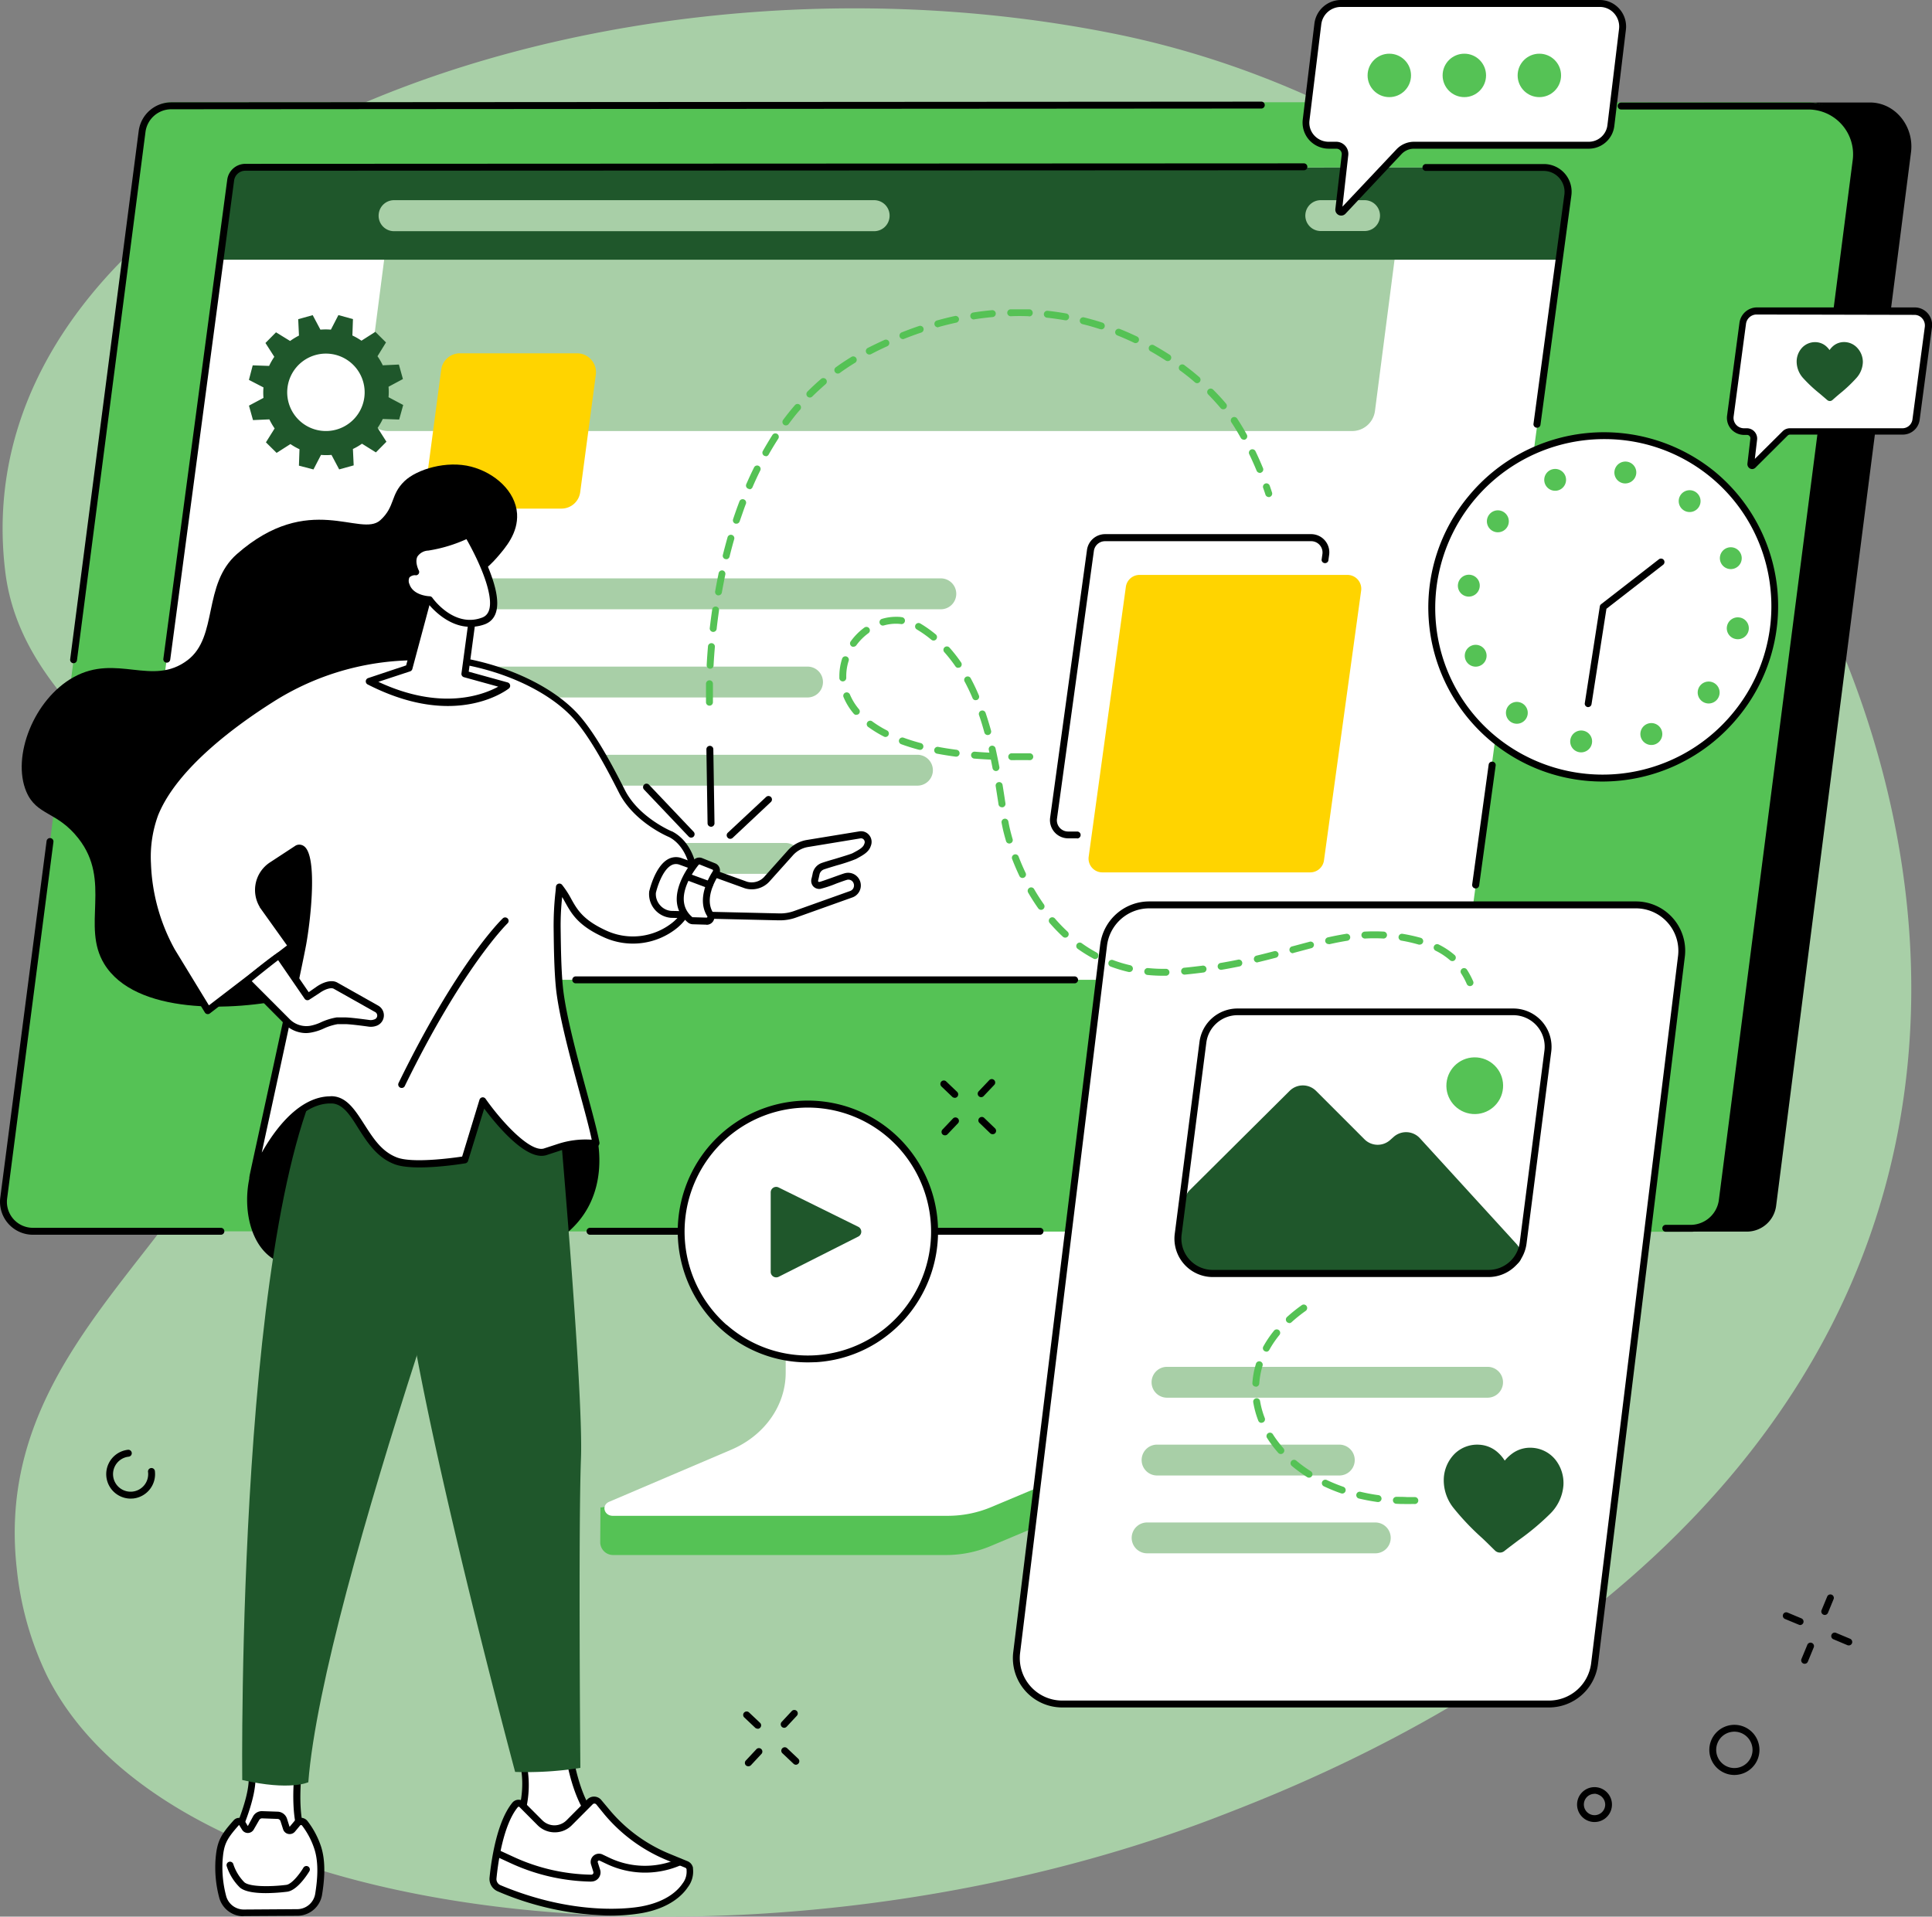 <svg xmlns="http://www.w3.org/2000/svg" viewBox="0 0 479.5 475.77"><rect x="0" y="0" width="479.5" height="475.77" fill="#808080" stroke="none"/><defs><style>.cls-1{fill:#a8cfa7;}.cls-2{fill:#55c255;}.cls-3{fill:#fff;}.cls-4{fill:#1f572b;}.cls-5{fill:#ffd400;}</style></defs><g id="Layer_2" data-name="Layer 2"><g id="Layer_1-2" data-name="Layer 1"><g id="Social_media_management" data-name="Social media management"><path class="cls-1" d="M302.46,450.9c26.26-10.14,138.29-53.42,165.81-157.76C499.66,174.15,405.79,34.07,276,8.26,141.42-18.51-10.63,44.42,1.31,141.93c5.45,44.49,66,57.95,63.24,110.35-2.73,51.13-67.15,76.2-60.4,137A79.78,79.78,0,0,0,11.68,416C44.32,481.05,192.15,493.51,302.46,450.9Z"/><path class="cls-2" d="M303,262.14l-97.3.61c-.63,0-.84.59-.84,1.15v82.79c0,7.93-55.29,28.52-55.83,27.47l-.06,8.76a3.19,3.19,0,0,0,3.26,3.08H235a28.54,28.54,0,0,0,11-2.28l44.86-18.89c8.08-3.4,13.17-10.7,13.17-18.67V263.29A1.09,1.09,0,0,0,303,262.14Z"/><path class="cls-3" d="M195,257.93v82.81c0,8.16-5.26,15.6-13.51,19.12L151.2,372.78c-2,.84-1.3,3.49.89,3.49h83.14A28,28,0,0,0,246,374.11L279.57,360c8.31-3.5,13.62-11,13.62-19.17V257.93a.65.65,0,0,0-.69-.61H195.65A.64.64,0,0,0,195,257.93Z"/><path d="M13.7,304.85l400.11.87,6.95,0,12.92,0a7.33,7.33,0,0,0,7.15-6.52L474.29,37.81c.81-6.36-3.83-12.37-10.23-12.37l-414.54.38Z"/><path class="cls-2" d="M448.51,25.38c7.22,0,13.09,7.27,12.16,14.44L427,299.26a7.3,7.3,0,0,1-7.24,6.38l-3.16.12L8.15,305.64a7.3,7.3,0,0,1-7.23-8.25L35.29,32.67c.47-3.65,3.28-7.29,7-7.29Z"/><path d="M18.27,164.63h-.11a.86.86,0,0,1-.74-1l17-131.1a8.18,8.18,0,0,1,8.09-7.13l270.62-.17h0a.86.86,0,0,1,0,1.71l-270.63.18a6.47,6.47,0,0,0-6.39,5.63l-17,131.1A.87.87,0,0,1,18.27,164.63Z"/><path d="M54.82,306.5H8.15a8.17,8.17,0,0,1-8.08-9.22l11.5-88.57a.86.86,0,0,1,1.7.22L1.77,297.5a6.45,6.45,0,0,0,6.38,7.28H54.82a.86.86,0,0,1,0,1.72Z"/><path d="M258.12,306.5H146.44a.86.86,0,0,1,0-1.72H258.12a.86.86,0,0,1,0,1.72Z"/><path d="M419.87,305.76h-6.44a.86.86,0,1,1,0-1.72h6.44a7.11,7.11,0,0,0,6.71-6l33.24-258.3a11.12,11.12,0,0,0-11-12.56H402.34a.86.86,0,0,1,0-1.72h46.47a12.85,12.85,0,0,1,12.71,14.5l-33.24,258.3A8.89,8.89,0,0,1,419.87,305.76Z"/><path class="cls-3" d="M57.24,44.78a3.68,3.68,0,0,1,3.64-3.2H383.15a6,6,0,0,1,6,6.8L363.55,240a3.66,3.66,0,0,1-3.64,3.21H34.55a3.32,3.32,0,0,1-3.29-3.76Z"/><path class="cls-1" d="M335.56,107H96.35a5.72,5.72,0,0,1-5.67-6.48l7.55-58.37H349l-7.75,59.87A5.72,5.72,0,0,1,335.56,107Z"/><path class="cls-4" d="M383.15,41.58a6,6,0,0,1,6,6.8l-2.77,16.09-332.21,0,3.1-19.64a3.68,3.68,0,0,1,3.64-3.2Z"/><path d="M41.4,164.49h-.12a.85.85,0,0,1-.73-1L56.39,44.67a4.54,4.54,0,0,1,4.49-4l262.73-.12a.86.86,0,1,1,0,1.72l-262.73.11a2.81,2.81,0,0,0-2.78,2.46L42.25,163.74A.87.87,0,0,1,41.4,164.49Z"/><path d="M266.7,244.09H142.89a.86.86,0,0,1,0-1.72H266.7a.86.86,0,0,1,0,1.72Z"/><path d="M366.24,220.53h-.12a.87.87,0,0,1-.74-1l4.09-29.73a.86.86,0,0,1,1-.73.85.85,0,0,1,.73,1l-4.09,29.72A.84.84,0,0,1,366.24,220.53Z"/><path d="M381.46,106.17h-.12a.87.87,0,0,1-.74-1l7.67-56.93A5.21,5.21,0,0,0,387,44.19a5.14,5.14,0,0,0-3.87-1.76H353.81a.86.86,0,0,1,0-1.71h29.34A6.88,6.88,0,0,1,390,48.49l-7.67,56.94A.84.84,0,0,1,381.46,106.17Z"/><path class="cls-5" d="M139.36,126.25H110.3a4.69,4.69,0,0,1-4.66-5.31l3.86-29.15a4.69,4.69,0,0,1,4.66-4.09h29.06A4.7,4.7,0,0,1,147.88,93L144,122.17A4.69,4.69,0,0,1,139.36,126.25Z"/><path class="cls-1" d="M204.22,169.78h0a3.83,3.83,0,0,0-3.8-4.31H81.29a3.83,3.83,0,0,0-3.8,3.34h0a3.83,3.83,0,0,0,3.8,4.32H200.42A3.82,3.82,0,0,0,204.22,169.78Z"/><path class="cls-1" d="M220.76,54h0a3.83,3.83,0,0,0-3.8-4.31H97.83A3.82,3.82,0,0,0,94,53.07h0a3.83,3.83,0,0,0,3.8,4.32H217A3.84,3.84,0,0,0,220.76,54Z"/><path class="cls-1" d="M342.47,54h0a3.82,3.82,0,0,0-3.8-4.31H327.8a3.82,3.82,0,0,0-3.8,3.34h0a3.83,3.83,0,0,0,3.8,4.32h10.87A3.82,3.82,0,0,0,342.47,54Z"/><path class="cls-1" d="M198.75,213.57h0a3.83,3.83,0,0,0-3.8-4.32H75.82A3.82,3.82,0,0,0,72,212.6h0a3.83,3.83,0,0,0,3.8,4.31H195A3.83,3.83,0,0,0,198.75,213.57Z"/><path class="cls-1" d="M227.7,187.36H78.55a3.84,3.84,0,0,0-3.8,3.34h0a3.84,3.84,0,0,0,3.8,4.32H227.7a3.84,3.84,0,0,0,3.8-3.33h0A3.84,3.84,0,0,0,227.7,187.36Z"/><path class="cls-1" d="M233.51,143.57H84a3.83,3.83,0,0,0-3.8,3.35h0a3.83,3.83,0,0,0,3.8,4.32H233.51a3.83,3.83,0,0,0,3.79-3.33h0A3.83,3.83,0,0,0,233.51,143.57Z"/><path d="M267.34,208.1H265.1a4.52,4.52,0,0,1-4.47-5.13l9.15-66.48a4.54,4.54,0,0,1,4.48-3.9H325.4a4.52,4.52,0,0,1,4.48,5.13l-.21,1.49A.86.86,0,0,1,328,139l.21-1.48a2.81,2.81,0,0,0-2.78-3.18H274.26a2.8,2.8,0,0,0-2.77,2.41l-9.16,66.48a2.79,2.79,0,0,0,2.77,3.18h2.24a.86.86,0,0,1,0,1.72Z"/><path class="cls-5" d="M325.2,216.55H273.59a3.42,3.42,0,0,1-3.39-3.9l9.22-66.94a3.43,3.43,0,0,1,3.4-3h51.6a3.44,3.44,0,0,1,3.4,3.9l-9.22,66.93A3.44,3.44,0,0,1,325.2,216.55Z"/><path class="cls-3" d="M384.45,423H263.63a11.38,11.38,0,0,1-11.3-12.79L273.9,234.61a11.39,11.39,0,0,1,11.3-10H406a11.39,11.39,0,0,1,11.3,12.8L395.75,413A11.39,11.39,0,0,1,384.45,423Z"/><path d="M384.45,423.84H263.63a12.24,12.24,0,0,1-12.15-13.76L273.05,234.5a12.27,12.27,0,0,1,12.15-10.74H406a12.24,12.24,0,0,1,12.15,13.77L396.6,413.1A12.26,12.26,0,0,1,384.45,423.84ZM285.2,225.48a10.55,10.55,0,0,0-10.45,9.24L253.18,410.29a10.54,10.54,0,0,0,10.45,11.84H384.45a10.55,10.55,0,0,0,10.45-9.24l21.57-175.57A10.54,10.54,0,0,0,406,225.48Z"/><path class="cls-1" d="M373,343.6h0a3.83,3.83,0,0,0-3.8-4.31H289.64a3.82,3.82,0,0,0-3.8,3.34h0a3.83,3.83,0,0,0,3.8,4.32h79.59A3.83,3.83,0,0,0,373,343.6Z"/><path class="cls-1" d="M336.2,362.92h0a3.83,3.83,0,0,0-3.8-4.32H287.17a3.82,3.82,0,0,0-3.8,3.35h0a3.83,3.83,0,0,0,3.8,4.31H332.4A3.82,3.82,0,0,0,336.2,362.92Z"/><path class="cls-1" d="M345.13,382.23h0a3.83,3.83,0,0,0-3.8-4.31H284.7a3.84,3.84,0,0,0-3.8,3.34h0a3.84,3.84,0,0,0,3.8,4.32h56.63A3.82,3.82,0,0,0,345.13,382.23Z"/><path class="cls-3" d="M369,316.13H301.63a9.2,9.2,0,0,1-9.13-10.38l6-46.53a9.21,9.21,0,0,1,9.13-8H375a9.21,9.21,0,0,1,9.13,10.39l-6,46.53A9.21,9.21,0,0,1,369,316.13Z"/><path class="cls-4" d="M292.9,307.36l1.07-9.2a4.6,4.6,0,0,1,1.34-2.76l24.76-24.61a4.64,4.64,0,0,1,6.56,0l12,12A4.63,4.63,0,0,0,345,283l.88-.78a4.65,4.65,0,0,1,6.53.33l23.92,26.19a4.66,4.66,0,0,1,1.2,3.49h0c-.18,2.44-7.11,4.32-9.56,4.29l-67.61-.66A7.58,7.58,0,0,1,292.9,307.36Z"/><circle class="cls-2" cx="366.03" cy="269.52" r="7.04" transform="translate(67.11 611.96) rotate(-85.25)"/><path d="M369.44,317H301a9.52,9.52,0,0,1-9.44-10.73l6.14-47.64a9.52,9.52,0,0,1,9.43-8.29h68.45A9.51,9.51,0,0,1,385,261.05l-6.13,47.64A9.54,9.54,0,0,1,369.44,317Zm-62.31-65a7.82,7.82,0,0,0-7.73,6.8l-6.13,47.64a7.79,7.79,0,0,0,7.73,8.79h68.44a7.82,7.82,0,0,0,7.74-6.8l6.13-47.64a7.8,7.8,0,0,0-7.73-8.79Z"/><path class="cls-3" d="M397.07.86H332.68A5.78,5.78,0,0,0,327.07,6l-2.89,23.8a5.62,5.62,0,0,0,5.62,6.28h1.84a2.18,2.18,0,0,1,2.17,2.44L332.28,52a.6.6,0,0,0,1,.48l13.91-14.81a5.08,5.08,0,0,1,3.7-1.6h43.25a5.57,5.57,0,0,0,5.62-4.85l2.88-23.93A5.72,5.72,0,0,0,397.07.86Z"/><path d="M332.88,53.51a1.5,1.5,0,0,1-.62-.13,1.48,1.48,0,0,1-.84-1.5L333,38.39a1.33,1.33,0,0,0-1.32-1.48H329.8a6.56,6.56,0,0,1-4.9-2.19,6.47,6.47,0,0,1-1.57-5.06l2.89-23.79A6.66,6.66,0,0,1,332.68,0h64.39a6.47,6.47,0,0,1,4.84,2.2,6.59,6.59,0,0,1,1.62,5.18L400.65,31.3a6.39,6.39,0,0,1-6.47,5.61H350.93a4.24,4.24,0,0,0-3.08,1.33L333.94,53.05A1.45,1.45,0,0,1,332.88,53.51Zm-.2-51.79a4.93,4.93,0,0,0-4.76,4.36L325,29.87a4.65,4.65,0,0,0,1.15,3.71,4.83,4.83,0,0,0,3.61,1.61h1.84a3,3,0,0,1,2.27,1,3,3,0,0,1,.75,2.38l-1.44,12.73L346.6,37.06a6,6,0,0,1,4.33-1.87h43.25a4.68,4.68,0,0,0,4.76-4.1l2.89-23.92a4.92,4.92,0,0,0-1.21-3.84,4.77,4.77,0,0,0-3.55-1.61Z"/><circle class="cls-2" cx="344.81" cy="18.72" r="5.39"/><circle class="cls-2" cx="363.43" cy="18.72" r="5.39"/><circle class="cls-2" cx="382.05" cy="18.72" r="5.39"/><path class="cls-3" d="M475.19,77.22H435.94a3.52,3.52,0,0,0-3.42,3.11l-3.07,22.94a3.43,3.43,0,0,0,3.42,3.83h.73a1.69,1.69,0,0,1,1.67,1.89l-.72,6.2a.35.35,0,0,0,.6.29l7.93-7.88a1.66,1.66,0,0,1,1.19-.5h27.86a3.38,3.38,0,0,0,3.42-3l3.06-23A3.48,3.48,0,0,0,475.19,77.22Z"/><path d="M434.9,116.44a1.24,1.24,0,0,1-.53-.12,1.23,1.23,0,0,1-.68-1.23l.73-6.2a.81.81,0,0,0-.2-.65.82.82,0,0,0-.62-.28h-.73a4.34,4.34,0,0,1-3.23-1.45,4.24,4.24,0,0,1-1-3.34l3.07-23a4.4,4.4,0,0,1,4.27-3.86h39.25a4.29,4.29,0,0,1,3.2,1.45,4.37,4.37,0,0,1,1.07,3.42l-3.06,23a4.22,4.22,0,0,1-4.27,3.7H444.27a.87.87,0,0,0-.59.24l-7.92,7.89A1.24,1.24,0,0,1,434.9,116.44Zm1-38.37a2.67,2.67,0,0,0-2.57,2.37l-3.07,23a2.57,2.57,0,0,0,.63,2,2.61,2.61,0,0,0,1.94.87h.73a2.55,2.55,0,0,1,2.53,2.84l-.56,4.76,6.9-6.86a2.53,2.53,0,0,1,1.8-.74h27.86a2.52,2.52,0,0,0,2.56-2.21l3.07-23a2.65,2.65,0,0,0-.65-2.06,2.52,2.52,0,0,0-1.92-.88Z"/><path class="cls-4" d="M460.94,86.34a4.43,4.43,0,0,0-3.29-1.43,4.19,4.19,0,0,0-2.58.9,5.14,5.14,0,0,0-1,1.09,5.14,5.14,0,0,0-1-1.08,4.14,4.14,0,0,0-2.58-.89,4.4,4.4,0,0,0-3.29,1.44,5.08,5.08,0,0,0-1.29,3.51,6.14,6.14,0,0,0,1.63,4,35,35,0,0,0,4.09,3.82l1.88,1.61a1,1,0,0,0,.63.24,1,1,0,0,0,.64-.24c.66-.59,1.3-1.14,1.87-1.62a35.43,35.43,0,0,0,4.07-3.84,6.14,6.14,0,0,0,1.62-4A5.15,5.15,0,0,0,460.94,86.34Z"/><ellipse class="cls-3" cx="397.91" cy="150.67" rx="42.66" ry="42.41" transform="translate(-4.3 289.45) rotate(-39.78)"/><path d="M397.63,194a43.21,43.21,0,0,1-33.12-70.88,43.54,43.54,0,0,1,61.13-6,43.26,43.26,0,0,1,5.66,61A43.6,43.6,0,0,1,397.63,194Zm.55-85a41.92,41.92,0,0,0-41.79,45.82,41.15,41.15,0,0,0,14.87,28A41.83,41.83,0,0,0,430,177.1h0a41.51,41.51,0,0,0,9.44-30.62A41.35,41.35,0,0,0,398.18,109Z"/><path d="M394.18,175.52h-.13a.86.86,0,0,1-.72-1l3.73-24a.84.84,0,0,1,.32-.54l14.37-11.17a.86.86,0,0,1,1.05,1.36l-14.1,10.95L395,174.79A.86.86,0,0,1,394.18,175.52Z"/><path class="cls-2" d="M421.43,126.13a2.71,2.71,0,1,1-.35-3.82A2.71,2.71,0,0,1,421.43,126.13Z"/><path class="cls-2" d="M406.07,117.73a2.75,2.75,0,0,1-3.14,2.24,2.7,2.7,0,0,1-2.22-3.12,2.74,2.74,0,0,1,3.14-2.24A2.7,2.7,0,0,1,406.07,117.73Z"/><path class="cls-2" d="M388.51,118.16a2.73,2.73,0,0,1-1.61,3.5,2.71,2.71,0,1,1,1.61-3.5Z"/><path class="cls-2" d="M373.47,127.3a2.72,2.72,0,1,1-3.82.38A2.7,2.7,0,0,1,373.47,127.3Z"/><path class="cls-2" d="M365,142.7a2.69,2.69,0,0,1,2.22,3.12,2.73,2.73,0,0,1-3.13,2.24,2.7,2.7,0,0,1-2.22-3.12A2.73,2.73,0,0,1,365,142.7Z"/><path class="cls-2" d="M365.31,160.23a2.71,2.71,0,1,1-1.6,3.5A2.72,2.72,0,0,1,365.31,160.23Z"/><path class="cls-2" d="M374.38,175.21a2.71,2.71,0,1,1,.35,3.82A2.73,2.73,0,0,1,374.38,175.21Z"/><path class="cls-2" d="M389.75,183.6a2.72,2.72,0,0,1,3.13-2.23,2.69,2.69,0,0,1,2.22,3.12,2.72,2.72,0,0,1-3.13,2.23A2.69,2.69,0,0,1,389.75,183.6Z"/><path class="cls-2" d="M407.3,183.17a2.72,2.72,0,1,1,3.49,1.59A2.73,2.73,0,0,1,407.3,183.17Z"/><path class="cls-2" d="M422.34,174a2.72,2.72,0,1,1,3.83-.37A2.71,2.71,0,0,1,422.34,174Z"/><path class="cls-2" d="M430.83,158.63a2.7,2.7,0,0,1-2.22-3.12,2.73,2.73,0,0,1,3.14-2.23A2.7,2.7,0,0,1,434,156.4,2.73,2.73,0,0,1,430.83,158.63Z"/><path class="cls-2" d="M430.5,141.1a2.71,2.71,0,1,1,1.6-3.5A2.7,2.7,0,0,1,430.5,141.1Z"/><path class="cls-2" d="M349.18,373.34c-.88,0-1.77,0-2.65-.06a.87.87,0,0,1-.82-.9.85.85,0,0,1,.9-.82c.86,0,1.76,0,2.6.06l1.91,0a.85.85,0,0,1,.88.83.86.86,0,0,1-.82.89C350.5,373.33,349.82,373.35,349.18,373.34Zm-7.16-.49h-.12c-1.55-.22-3.09-.51-4.58-.86a.86.86,0,1,1,.4-1.67c1.43.34,2.92.62,4.41.82a.87.87,0,0,1,.74,1A.86.86,0,0,1,342,372.85Zm-8.89-2.11a1,1,0,0,1-.29-.05,42,42,0,0,1-4.32-1.77.86.86,0,0,1,.74-1.55,42.4,42.4,0,0,0,4.15,1.7.86.86,0,0,1-.28,1.67Zm-8.24-3.94a.84.84,0,0,1-.46-.13,36.8,36.8,0,0,1-3.79-2.76.86.86,0,1,1,1.1-1.32,33.4,33.4,0,0,0,3.61,2.63.86.86,0,0,1-.46,1.58Zm-7-5.87a.87.87,0,0,1-.64-.29,28.76,28.76,0,0,1-2.83-3.77.86.86,0,0,1,1.45-.91,26.7,26.7,0,0,0,2.67,3.54.86.86,0,0,1-.08,1.21A.82.82,0,0,1,317.9,360.93Zm-4.8-7.73a.86.86,0,0,1-.8-.55,22.9,22.9,0,0,1-1.25-4.58.86.86,0,0,1,1.7-.27A20.92,20.92,0,0,0,313.9,352a.86.86,0,0,1-.8,1.17Zm-1.41-9h-.06a.84.84,0,0,1-.79-.91,20.85,20.85,0,0,1,.86-4.68.86.86,0,1,1,1.64.49,20,20,0,0,0-.79,4.3A.86.86,0,0,1,311.69,344.23Zm2.61-8.69a.87.87,0,0,1-.41-.11.85.85,0,0,1-.34-1.16,27,27,0,0,1,2.65-3.92.86.86,0,1,1,1.33,1.09,25,25,0,0,0-2.48,3.65A.84.84,0,0,1,314.3,335.54Zm5.71-7.1a.87.87,0,0,1-.63-.28.85.85,0,0,1,.05-1.21,38.64,38.64,0,0,1,3.65-2.93.85.85,0,0,1,1.2.2.87.87,0,0,1-.2,1.2,37.08,37.08,0,0,0-3.49,2.79A.85.85,0,0,1,320,328.44Z"/><path class="cls-2" d="M364.83,244.78a.86.86,0,0,1-.79-.51,17.26,17.26,0,0,0-1.4-2.63.87.87,0,0,1,.25-1.19.86.86,0,0,1,1.19.25,20.24,20.24,0,0,1,1.54,2.88.85.85,0,0,1-.45,1.13A.8.8,0,0,1,364.83,244.78Zm-76-2.57a39.17,39.17,0,0,1-4.09-.2.86.86,0,0,1,.17-1.71,38.64,38.64,0,0,0,4.47.19h0a.86.86,0,0,1,0,1.72Zm5.13-.28a.86.86,0,0,1-.08-1.71c1.51-.14,3-.32,4.52-.51a.86.86,0,1,1,.22,1.7c-1.51.2-3.05.37-4.58.52Zm-13.64-.65-.19,0a36.29,36.29,0,0,1-4.49-1.35.86.86,0,0,1,.61-1.61,32.67,32.67,0,0,0,4.26,1.28.87.87,0,0,1,.65,1A.86.86,0,0,1,280.28,241.28Zm22.71-.54a.86.86,0,0,1-.14-1.7c1.46-.25,3-.53,4.47-.84a.86.86,0,0,1,.34,1.68c-1.52.31-3.05.6-4.52.85Zm9-1.83a.86.86,0,0,1-.2-1.69c1.36-.32,2.8-.69,4.42-1.11a.87.87,0,0,1,1.05.62.85.85,0,0,1-.62,1c-1.63.43-3.08.79-4.46,1.12Zm48.42-.34a.84.84,0,0,1-.57-.21,16.71,16.71,0,0,0-3.62-2.39.86.86,0,0,1,.76-1.54,18.55,18.55,0,0,1,4,2.64.85.85,0,0,1,.08,1.21A.81.81,0,0,1,360.38,238.57Zm-88.64-.5a.85.85,0,0,1-.4-.1,35.1,35.1,0,0,1-4-2.49.86.86,0,0,1,1-1.39,35,35,0,0,0,3.78,2.37.86.86,0,0,1-.41,1.61Zm49.07-1.45a.86.86,0,0,1-.22-1.69l.36-.09,4.07-1.09a.84.84,0,0,1,1,.61.86.86,0,0,1-.61,1l-4.05,1.08-.36.1A.91.91,0,0,1,320.81,236.62Zm31.48-2.14a.67.67,0,0,1-.24,0,40.25,40.25,0,0,0-4.37-1,.86.86,0,0,1,.29-1.69,42.49,42.49,0,0,1,4.55,1,.86.86,0,0,1-.23,1.69Zm-22.61-.13a.86.86,0,0,1-.84-.67.87.87,0,0,1,.65-1c1.64-.37,3.13-.65,4.54-.88a.87.87,0,0,1,1,.72.86.86,0,0,1-.72,1c-1.38.22-2.83.5-4.43.86Zm9-1.38a.86.86,0,0,1,0-1.72,45.57,45.57,0,0,1,4.67,0,.86.86,0,0,1-.09,1.72,37.28,37.28,0,0,0-4.48,0Zm-74.37-.22a.89.89,0,0,1-.59-.23,44.94,44.94,0,0,1-3.24-3.36.86.86,0,1,1,1.3-1.12,41.33,41.33,0,0,0,3.11,3.22.85.85,0,0,1,.05,1.21A.87.87,0,0,1,264.34,232.75Zm-6-6.9a.86.86,0,0,1-.7-.37c-.88-1.24-1.72-2.56-2.51-3.92a.86.86,0,0,1,.32-1.17.85.85,0,0,1,1.17.31c.76,1.32,1.58,2.59,2.42,3.79a.86.86,0,0,1-.2,1.2A.85.85,0,0,1,258.34,225.85Zm-4.6-7.91a.85.85,0,0,1-.77-.49c-.66-1.39-1.28-2.83-1.83-4.27a.86.86,0,0,1,1.6-.62c.54,1.41,1.14,2.8,1.78,4.15a.86.86,0,0,1-.41,1.14A.81.81,0,0,1,253.74,217.94Zm-3.28-8.55a.85.85,0,0,1-.82-.62c-.29-1-.53-1.89-.74-2.78-.12-.54-.24-1.12-.36-1.75a.86.86,0,1,1,1.69-.32c.11.6.22,1.17.34,1.68.2.86.44,1.76.71,2.69a.84.84,0,0,1-.58,1.06A.67.67,0,0,1,250.46,209.39Zm-1.83-9a.86.86,0,0,1-.85-.72l-.1-.69c-.19-1.22-.39-2.5-.6-3.83a.86.86,0,0,1,.71-1,.85.85,0,0,1,1,.71c.22,1.34.42,2.63.6,3.84l.11.7a.86.86,0,0,1-.72,1Zm-1.49-9a.86.86,0,0,1-.84-.7q-.21-1.09-.42-2.13c-1.4-.06-2.78-.15-4.11-.25a.86.86,0,0,1,.13-1.72c1.17.1,2.39.18,3.62.24-.05-.2-.09-.4-.13-.6a.86.86,0,1,1,1.67-.37c.32,1.42.62,2.9.93,4.52a.87.87,0,0,1-.69,1Zm4.83-2.69h-1a.86.86,0,0,1,0-1.71h0c1.48,0,3,0,4.55,0a.87.87,0,0,1,.88.84.86.86,0,0,1-.84.87C254.36,188.66,253.15,188.68,252,188.68Zm-14.68-.87h-.12c-1.57-.21-3.11-.45-4.56-.73a.86.86,0,1,1,.32-1.68c1.42.27,2.92.5,4.46.7a.86.86,0,0,1-.1,1.71Zm-9-1.71a.78.78,0,0,1-.22,0c-1.56-.41-3.06-.88-4.44-1.39a.86.86,0,0,1-.52-1.1.88.88,0,0,1,1.11-.51c1.33.49,2.78.94,4.28,1.34a.86.86,0,0,1-.21,1.69Zm-8.56-3.18a.76.76,0,0,1-.39-.1,29.43,29.43,0,0,1-4-2.46.86.86,0,0,1,1-1.38,26.83,26.83,0,0,0,3.77,2.32.86.86,0,0,1-.39,1.62Zm25.37-.48a.86.86,0,0,1-.83-.63c-.41-1.5-.86-3-1.33-4.33a.86.86,0,1,1,1.63-.55c.48,1.4.93,2.89,1.36,4.42a.87.87,0,0,1-.6,1.06Zm-32.6-5a.86.86,0,0,1-.66-.31,15.49,15.49,0,0,1-2.52-4.1.84.84,0,0,1,.46-1.12.86.86,0,0,1,1.12.47,14.36,14.36,0,0,0,2.25,3.65.86.86,0,0,1-.1,1.21A.89.89,0,0,1,212.52,177.42Zm29.63-3.64a.86.86,0,0,1-.79-.52c-.61-1.43-1.26-2.79-1.94-4.06a.86.86,0,1,1,1.51-.81c.71,1.31,1.38,2.72,2,4.2a.86.86,0,0,1-.46,1.12A.78.78,0,0,1,242.15,173.78Zm-33-4.68a.85.85,0,0,1-.85-.83c0-.16,0-.33,0-.5a14.15,14.15,0,0,1,.68-4.3.85.85,0,0,1,1.08-.55.84.84,0,0,1,.55,1.07,12.38,12.38,0,0,0-.6,3.78c0,.15,0,.3,0,.44a.86.86,0,0,1-.83.89Zm28.65-3.36a.83.83,0,0,1-.7-.38,36.13,36.13,0,0,0-2.75-3.51.86.86,0,0,1,.06-1.21.87.87,0,0,1,1.22.07,36.88,36.88,0,0,1,2.88,3.68.86.86,0,0,1-.22,1.2A.88.88,0,0,1,237.8,165.74Zm-26-5.21a.85.85,0,0,1-.5-.16.86.86,0,0,1-.19-1.2,15.37,15.37,0,0,1,3.4-3.43.85.85,0,0,1,1.2.19.86.86,0,0,1-.19,1.2,13.83,13.83,0,0,0-3,3A.85.85,0,0,1,211.85,160.53ZM231.7,159a.83.83,0,0,1-.55-.2,28.13,28.13,0,0,0-3.36-2.4l-.24-.15a.85.85,0,0,1-.32-1.17.86.86,0,0,1,1.17-.32l.28.17a30.53,30.53,0,0,1,3.57,2.55.87.87,0,0,1,.11,1.21A.83.83,0,0,1,231.7,159Zm-12.56-3.7a.86.86,0,0,1-.82-.62.84.84,0,0,1,.58-1.06,12.06,12.06,0,0,1,3.45-.51c.46,0,1,0,1.42.09a.86.86,0,1,1-.21,1.7,9.6,9.6,0,0,0-1.21-.07h0a10.83,10.83,0,0,0-3,.43A.67.67,0,0,1,219.14,155.26Z"/><path class="cls-2" d="M176.07,175.17a.86.86,0,0,1-.85-.82s0-.82,0-2.23c0-.67,0-1.48,0-2.41a.87.87,0,0,1,.88-.84.86.86,0,0,1,.84.87c0,.92,0,1.72,0,2.38,0,1.38,0,2.15,0,2.16a.86.86,0,0,1-.82.89Zm.18-9.17h-.05a.86.86,0,0,1-.81-.9c.08-1.53.19-3.07.32-4.6a.86.86,0,1,1,1.71.14c-.13,1.51-.24,3-.32,4.55A.85.85,0,0,1,176.25,166Zm.77-9.14h-.1a.87.87,0,0,1-.76-1c.18-1.52.38-3.06.6-4.57a.85.85,0,1,1,1.69.24c-.21,1.5-.41,3-.58,4.52A.85.85,0,0,1,177,156.86Zm1.31-9.07h-.15a.86.86,0,0,1-.69-1c.27-1.52.56-3,.87-4.52a.87.87,0,0,1,1-.67.86.86,0,0,1,.66,1c-.3,1.46-.6,3-.86,4.47A.87.87,0,0,1,178.33,147.79Zm1.9-9-.21,0a.86.86,0,0,1-.63-1c.38-1.51.78-3,1.19-4.46a.86.86,0,0,1,1.65.48c-.41,1.42-.8,2.9-1.17,4.39A.87.87,0,0,1,180.23,138.83Zm2.53-8.81a.84.84,0,0,1-.27,0,.87.87,0,0,1-.55-1.09c.49-1.47,1-2.93,1.55-4.35a.86.86,0,1,1,1.6.61c-.53,1.39-1,2.84-1.52,4.28A.86.86,0,0,1,182.76,130Zm132.13-6.6a.87.87,0,0,1-.82-.59c-.18-.58-.38-1.15-.58-1.71a.86.86,0,0,1,1.62-.57c.21.58.4,1.16.59,1.74a.86.86,0,0,1-.54,1.09A.84.84,0,0,1,314.89,123.42Zm-128.88-2a.83.83,0,0,1-.34-.07.85.85,0,0,1-.45-1.13c.62-1.42,1.27-2.83,1.95-4.19a.86.86,0,0,1,1.54.76c-.67,1.33-1.31,2.72-1.91,4.11A.86.86,0,0,1,186,121.46Zm126.66-4a.87.87,0,0,1-.79-.53c-.58-1.4-1.2-2.79-1.85-4.14a.86.86,0,0,1,1.55-.74c.66,1.37,1.29,2.79,1.88,4.22a.84.84,0,0,1-.46,1.12A.78.78,0,0,1,312.67,117.42Zm-122.59-4.15a1,1,0,0,1-.43-.11.86.86,0,0,1-.32-1.17c.77-1.36,1.57-2.69,2.39-4a.86.86,0,0,1,1.44.94c-.8,1.24-1.59,2.54-2.34,3.86A.86.86,0,0,1,190.08,113.27Zm118.62-4.09a.87.87,0,0,1-.75-.44c-.77-1.38-1.56-2.68-2.34-3.86a.86.86,0,0,1,.24-1.19.87.87,0,0,1,1.19.24c.81,1.22,1.62,2.56,2.41,4a.87.87,0,0,1-.33,1.17A.94.94,0,0,1,308.7,109.18ZM195.05,105.6a.85.85,0,0,1-.52-.17.87.87,0,0,1-.17-1.2c.93-1.25,1.9-2.47,2.89-3.61a.86.86,0,1,1,1.3,1.12c-1,1.11-1.91,2.3-2.81,3.52A.88.88,0,0,1,195.05,105.6Zm108.54-4a.85.85,0,0,1-.66-.31c-.91-1.09-1.94-2.2-3-3.31a.86.86,0,1,1,1.21-1.21c1.14,1.14,2.2,2.29,3.15,3.42a.85.85,0,0,1-.11,1.21A.87.87,0,0,1,303.59,101.59ZM201,98.68a.9.9,0,0,1-.61-.25.88.88,0,0,1,0-1.22c1.1-1.1,2.24-2.16,3.4-3.16a.87.87,0,0,1,1.21.1.86.86,0,0,1-.09,1.21c-1.13,1-2.24,2-3.3,3.06A.87.87,0,0,1,201,98.68Zm96.13-3.56a.85.85,0,0,1-.56-.21c-1.13-1-2.31-1.92-3.53-2.83a.86.86,0,1,1,1-1.37q1.88,1.4,3.62,2.9a.86.86,0,0,1,.09,1.21A.88.88,0,0,1,297.13,95.12Zm-89.2-2.39a.86.86,0,0,1-.5-1.55c1.25-.91,2.55-1.77,3.86-2.57a.86.86,0,1,1,.89,1.47c-1.27.77-2.53,1.61-3.74,2.49A.86.86,0,0,1,207.93,92.73Zm81.87-3.1a.9.9,0,0,1-.47-.13c-1.25-.82-2.55-1.61-3.87-2.35a.86.86,0,0,1,.84-1.49c1.35.75,2.68,1.56,4,2.4a.85.85,0,0,1,.25,1.18A.84.84,0,0,1,289.8,89.63ZM215.75,88a.86.86,0,0,1-.4-1.62c1.38-.7,2.78-1.37,4.16-2a.86.86,0,0,1,1.14.42.87.87,0,0,1-.43,1.14c-1.36.62-2.73,1.28-4.09,2A.85.85,0,0,1,215.75,88Zm66.07-2.83a.84.84,0,0,1-.37-.09c-1.35-.65-2.75-1.26-4.14-1.82a.84.84,0,0,1-.47-1.11.86.86,0,0,1,1.11-.48c1.42.57,2.85,1.2,4.24,1.86a.86.86,0,0,1-.37,1.64Zm-57.74-1a.86.86,0,0,1-.32-1.65c1.44-.57,2.9-1.11,4.34-1.6a.86.86,0,1,1,.55,1.63c-1.41.47-2.84,1-4.25,1.56A1,1,0,0,1,224.08,84.21Zm49.25-2.45a.84.84,0,0,1-.27,0c-1.42-.47-2.88-.89-4.34-1.25a.86.86,0,1,1,.42-1.66c1.49.37,3,.8,4.45,1.27a.86.86,0,0,1-.26,1.68Zm-40.59-.48a.86.86,0,0,1-.23-1.68c1.49-.42,3-.8,4.49-1.12a.85.85,0,0,1,1,.65.87.87,0,0,1-.65,1c-1.46.31-2.94.68-4.4,1.09A.85.85,0,0,1,232.74,81.28Zm31.72-1.74-.15,0c-1.48-.26-3-.48-4.47-.64a.86.86,0,0,1-.76-.95.85.85,0,0,1,.94-.76c1.54.17,3.08.39,4.59.66a.86.86,0,0,1-.15,1.71Zm-22.78-.2a.88.88,0,0,1-.85-.73.86.86,0,0,1,.72-1c1.54-.24,3.08-.43,4.6-.57a.86.86,0,1,1,.15,1.71c-1.48.14-3,.32-4.49.56Zm13.69-.8h0c-1.5-.06-3-.07-4.52,0h0a.86.86,0,0,1,0-1.72c1.55,0,3.09,0,4.63,0a.87.87,0,0,1,.83.9A.86.86,0,0,1,255.37,78.54Z"/><path d="M32.41,372a6.08,6.08,0,0,1-.66-12.12.86.86,0,0,1,.19,1.71,4.36,4.36,0,1,0,4.81,3.86.86.86,0,1,1,1.7-.19,6.08,6.08,0,0,1-5.38,6.71Z"/><path d="M430.45,440.6a6.1,6.1,0,0,1-2.4-.49,6.22,6.22,0,1,1,8.15-3.35h0a6.2,6.2,0,0,1-3.38,3.37A6.34,6.34,0,0,1,430.45,440.6Zm0-10.75a4.7,4.7,0,0,0-1.72.34,4.49,4.49,0,0,0-2.44,2.44,4.51,4.51,0,0,0,2.42,5.9,4.5,4.5,0,0,0,5.9-2.43h0a4.44,4.44,0,0,0,0-3.45,4.49,4.49,0,0,0-2.43-2.45A4.58,4.58,0,0,0,430.45,429.85Z"/><path d="M395.74,452.28a4.28,4.28,0,0,1-1.68-.34,4.33,4.33,0,1,1,1.68.34Zm0-7a2.65,2.65,0,1,0,2.45,3.68h0a2.6,2.6,0,0,0,0-2,2.66,2.66,0,0,0-1.44-1.45A2.61,2.61,0,0,0,395.74,445.25Z"/><path d="M246.36,281.54a.85.85,0,0,1-.6-.23l-2.69-2.59a.85.85,0,0,1,0-1.21.86.86,0,0,1,1.21,0l2.69,2.59a.86.86,0,0,1,0,1.21A.85.85,0,0,1,246.36,281.54Z"/><path d="M236.93,272.5a.84.84,0,0,1-.59-.24l-2.7-2.58a.87.87,0,0,1,0-1.22.85.85,0,0,1,1.21,0l2.7,2.58a.86.86,0,0,1-.6,1.48Z"/><path d="M243.51,272.35a.86.86,0,0,1-.62-1.45l2.57-2.71a.86.86,0,1,1,1.24,1.18l-2.57,2.71A.84.84,0,0,1,243.51,272.35Z"/><path d="M234.52,281.82a.88.88,0,0,1-.59-.23.86.86,0,0,1,0-1.22l2.56-2.7a.86.86,0,1,1,1.25,1.18l-2.57,2.7A.84.84,0,0,1,234.52,281.82Z"/><path d="M458.84,408.44a1,1,0,0,1-.33-.06l-3.44-1.45a.86.86,0,1,1,.67-1.58l3.44,1.44a.88.88,0,0,1,.46,1.13A.86.86,0,0,1,458.84,408.44Z"/><path d="M446.8,403.38a.78.78,0,0,1-.33-.07L443,401.87a.87.87,0,0,1-.46-1.13.85.85,0,0,1,1.12-.45l3.44,1.44a.86.86,0,0,1-.33,1.65Z"/><path d="M452.88,400.88a.74.74,0,0,1-.32-.07.86.86,0,0,1-.47-1.12l1.43-3.45a.86.86,0,0,1,1.58.66l-1.42,3.45A.87.87,0,0,1,452.88,400.88Z"/><path d="M447.89,413a.78.78,0,0,1-.33-.07.86.86,0,0,1-.46-1.12l1.43-3.45a.86.86,0,1,1,1.58.66l-1.42,3.45A.87.87,0,0,1,447.89,413Z"/><path d="M197.55,438.06a.86.86,0,0,1-.59-.23l-2.72-2.57a.86.86,0,1,1,1.18-1.24l2.71,2.56a.85.85,0,0,1,0,1.21A.86.86,0,0,1,197.55,438.06Z"/><path d="M188,429.1a.86.86,0,0,1-.59-.24l-2.71-2.56a.85.85,0,0,1,0-1.21.87.87,0,0,1,1.22,0l2.71,2.56a.86.86,0,0,1-.59,1.49Z"/><path d="M194.62,428.89a.87.87,0,0,1-.63-1.45l2.54-2.73a.88.88,0,0,1,1.22,0,.86.86,0,0,1,0,1.21l-2.54,2.73A.87.87,0,0,1,194.62,428.89Z"/><path d="M185.71,438.44a.89.89,0,0,1-.59-.23.86.86,0,0,1,0-1.21l2.55-2.73a.86.86,0,1,1,1.25,1.17l-2.54,2.73A.86.86,0,0,1,185.71,438.44Z"/><ellipse class="cls-3" cx="200.49" cy="305.67" rx="31.46" ry="31.64"/><path d="M200.45,338.18a32,32,0,0,1-21.25-8.05h0a32.68,32.68,0,0,1-3-45.86,32.2,32.2,0,0,1,45.62-3,32.68,32.68,0,0,1,3,45.86,32.07,32.07,0,0,1-22.19,11C201.9,338.15,201.17,338.18,200.45,338.18Zm-20.11-9.34A30.48,30.48,0,0,0,223.52,326a30.94,30.94,0,0,0-2.87-43.44,30.46,30.46,0,0,0-43.18,2.89,30.94,30.94,0,0,0,2.87,43.44Z"/><path class="cls-4" d="M191.28,315.76V296a1.36,1.36,0,0,1,2-1.22L213,304.52a1.36,1.36,0,0,1,0,2.44l-19.79,10A1.37,1.37,0,0,1,191.28,315.76Z"/><path class="cls-4" d="M100,94.09l-1-3.6L95,90.68a14.7,14.7,0,0,0-1.31-2.25L95.8,85l-2.65-2.63-3.44,2.2a15.61,15.61,0,0,0-2.25-1.29l.14-4.07-3.61-1-1.87,3.62a15.07,15.07,0,0,0-2.6,0l-1.91-3.6-3.6,1,.19,4.07A16.72,16.72,0,0,0,72,84.64L68.5,82.49l-2.62,2.65,2.2,3.43a16.27,16.27,0,0,0-1.29,2.26l-4.07-.14-.94,3.61,3.61,1.87a15.06,15.06,0,0,0,0,2.6l-3.6,1.92,1,3.59,4.06-.18a16.72,16.72,0,0,0,1.31,2.25L66,109.8l2.65,2.62,3.43-2.19a15.16,15.16,0,0,0,2.25,1.28l-.14,4.08,3.61.94,1.87-3.61a15.06,15.06,0,0,0,2.6,0l1.91,3.6,3.6-1-.19-4.07a14.7,14.7,0,0,0,2.25-1.31l3.45,2.16,2.62-2.65-2.19-3.44A15.16,15.16,0,0,0,95,104l4.07.14,1-3.61L96.43,98.6a16.15,16.15,0,0,0,0-2.6ZM83.44,106.65a9.61,9.61,0,1,1,6.72-11.8A9.6,9.6,0,0,1,83.44,106.65Z"/><path class="cls-3" d="M74.2,437.47s-2.21,14.92,1.93,19.9l1.28,1.55-19.94-1s5.69-11.43,5-17.51Z"/><path d="M77.41,459.78h0l-19.93-1a.89.89,0,0,1-.7-.43.86.86,0,0,1,0-.81c0-.12,5.56-11.28,4.9-17a.86.86,0,0,1,.64-.93l11.74-3a.86.86,0,0,1,.78.19.89.89,0,0,1,.28.77c0,.14-2.1,14.6,1.74,19.22l1.28,1.55a.87.87,0,0,1-.66,1.41ZM58.8,457.15l16.71.82,0-.06c-3.64-4.38-2.72-15.51-2.29-19.3l-9.81,2.49C63.57,446.29,60.18,454.18,58.8,457.15Z"/><path class="cls-3" d="M75.65,452.61h0a20.48,20.48,0,0,1,3.18,5.91c1.25,3.72.84,8.12.27,11.68a5.38,5.38,0,0,1-5.29,4.53l-13.32.09a5.41,5.41,0,0,1-5.28-4.12,28.65,28.65,0,0,1-.88-8.87c.32-4.38,1.07-5.77,4.31-9.41a.91.91,0,0,1,1.35,0l.79,1.32a.86.86,0,0,0,1.49,0l1.3-2.39a1.66,1.66,0,0,1,1.51-.87l3.83.14a1.66,1.66,0,0,1,1.52,1.16l.63,2a.86.86,0,0,0,1.49.29l1.33-1.61A1.2,1.2,0,0,1,75.65,452.61Z"/><path d="M60.45,475.67a6.25,6.25,0,0,1-6.08-4.76,29.19,29.19,0,0,1-.89-9.14c.34-4.65,1.21-6.21,4.52-9.92a1.78,1.78,0,0,1,1.32-.6h0a1.76,1.76,0,0,1,1.3.57l.1.14.79,1.32,1.29-2.39a2.48,2.48,0,0,1,2.3-1.31l3.83.13a2.53,2.53,0,0,1,2.31,1.77l.63,2,1.42-1.7a2.13,2.13,0,0,1,1.58-.54,2.09,2.09,0,0,1,1.45.8h0a21.34,21.34,0,0,1,3.31,6.17c1.36,4.06.83,8.84.31,12.08a6.23,6.23,0,0,1-6.13,5.26l-13.33.08ZM59.33,453l0,0c-3.22,3.62-3.8,4.87-4.09,8.9a27.84,27.84,0,0,0,.85,8.6A4.54,4.54,0,0,0,60.45,474h0l13.33-.09a4.54,4.54,0,0,0,4.45-3.81c.49-3.06,1-7.56-.25-11.26a19.6,19.6,0,0,0-3-5.67h0a.36.36,0,0,0-.24-.14.33.33,0,0,0-.23.07l-1.29,1.55a1.72,1.72,0,0,1-1.66.59,1.69,1.69,0,0,1-1.3-1.17l-.64-2a.79.79,0,0,0-.73-.56l-3.83-.14a.82.82,0,0,0-.73.42L63,454.1a1.72,1.72,0,0,1-1.47.9h0a1.68,1.68,0,0,1-1.47-.84L59.34,453Z"/><path d="M66,469.93c-2.53,0-5.19-.3-6.46-1.39a12.93,12.93,0,0,1-3.24-5.21.86.86,0,1,1,1.63-.52,11.49,11.49,0,0,0,2.72,4.43c1.3,1.11,6.22,1.16,10.41.64,1.34-.17,3.32-2.7,4.24-4.26a.86.86,0,0,1,1.48.88c-.29.48-2.9,4.75-5.51,5.08A45.72,45.72,0,0,1,66,469.93Z"/><path class="cls-3" d="M141.1,434.54s1.68,12.83,6.83,17.29l1.73,2-22,.82,1-2.25c1.55-4.23,2.54-10.15,1-15.21Z"/><path d="M127.7,455.5a.86.86,0,0,1-.71-.38.88.88,0,0,1-.08-.82l1-2.25c1.85-5,2.22-10.52,1-14.62a.85.85,0,0,1,.62-1.09l11.43-2.63a.81.81,0,0,1,.68.13.89.89,0,0,1,.37.59c0,.13,1.69,12.56,6.53,16.75l.09.09,1.73,2a.86.86,0,0,1-.62,1.43l-22,.81Zm3-17.69a26.49,26.49,0,0,1-1.26,14.88l-.45,1,18.8-.7-.51-.59c-4.53-4-6.43-13.76-6.93-16.85Z"/><path class="cls-3" d="M148.62,447.37l2.06,2.46A39.19,39.19,0,0,0,165.85,461l4.52,1.86a1.43,1.43,0,0,1,.84,1l0,.23c.53,2.58-2.59,8.31-12,10-5.81,1.05-19.32,1.41-35.4-5.33a2.5,2.5,0,0,1-1.53-2.56c.39-4,1.7-13.51,5.47-18.13a1.11,1.11,0,0,1,1.65-.09l4.5,4.51a5.16,5.16,0,0,0,7.32,0l5.15-5.18A1.47,1.47,0,0,1,148.62,447.37Z"/><path d="M151.7,475.5a73.19,73.19,0,0,1-28.14-6,3.35,3.35,0,0,1-2.06-3.43c.4-4,1.73-13.78,5.66-18.59a2,2,0,0,1,1.45-.73,1.93,1.93,0,0,1,1.47.57l4.5,4.51a4.28,4.28,0,0,0,3,1.27h0a4.28,4.28,0,0,0,3.05-1.27l5.15-5.18a2.34,2.34,0,0,1,3.44.15l2.06,2.46a38.45,38.45,0,0,0,14.83,10.88l4.52,1.86a2.25,2.25,0,0,1,1.36,1.63l0,.23a6.34,6.34,0,0,1-1.28,4.6c-1.24,1.86-4.38,5.16-11.38,6.42A43.94,43.94,0,0,1,151.7,475.5Zm-23-27h0a.27.27,0,0,0-.2.11c-3.63,4.44-4.9,13.83-5.28,17.67a1.65,1.65,0,0,0,1,1.68c18.38,7.71,32.31,5.75,34.91,5.28,6.38-1.16,9.17-4.06,10.27-5.7a4.76,4.76,0,0,0,1-3.29l0-.23a.56.56,0,0,0-.33-.4l-4.52-1.86A40.14,40.14,0,0,1,150,450.38L148,447.92a.63.63,0,0,0-.44-.22.59.59,0,0,0-.46.18l-5.16,5.18a5.94,5.94,0,0,1-4.26,1.78h0a6,6,0,0,1-4.26-1.77l-4.5-4.52A.22.22,0,0,0,128.7,448.48Z"/><path d="M146.71,467.07h-.05a49.61,49.61,0,0,1-20-4.61l-3.53-1.63a.86.86,0,0,1,.72-1.56l3.54,1.63a47.79,47.79,0,0,0,19.35,4.45.54.54,0,0,0,.44-.21.53.53,0,0,0,.08-.49l-.57-1.83a2.06,2.06,0,0,1,2.85-2.48l1.76.84a20.53,20.53,0,0,0,16.05.63l1-.4a.87.87,0,0,1,1.11.5A.86.86,0,0,1,169,463l-1,.39a22.21,22.21,0,0,1-17.39-.68l-1.77-.84a.3.3,0,0,0-.37.05.31.31,0,0,0-.11.36l.58,1.83a2.26,2.26,0,0,1-2.15,2.94Z"/><path d="M63.54,287.56c-4.45,9.3-2.34,24.32,7.89,26.38,20.39,4.12,58.4,0,67.78-6.72,13.95-10,8.5-26.93,8.5-26.93s-9.59-20.12-52.05-15.55A40.09,40.09,0,0,0,63.54,287.56Z"/><path class="cls-4" d="M138.28,271.37s6.57,73.27,5.91,90.62-.15,76.85-.15,76.85a84.56,84.56,0,0,1-16.19,1S100.27,337,99.63,308.4s9.08-47.94,9.08-47.94Z"/><path class="cls-4" d="M127.59,266.15s-47.41,129-51.07,176.25c0,0-4.47,2.19-16.4-.55,0,0-1.58-146.23,23.05-181.15Z"/><path d="M112.07,146.3c2.4-1.65,6.81-2.77,11.26-7.89,2.16-2.49,5.29-6.08,5-10.89-.38-5.61-5.54-10.15-11.37-11.68-6.11-1.6-13.5.65-16.57,3.59-3.56,3.42-2.26,6.29-6,9.7-4.87,4.4-17.69-7.31-35.58,8.39-8.59,7.55-4.61,20.51-12.23,26.33-8.76,6.68-17.59-1.69-28.32,4.25-9.86,5.46-15.42,19.72-11.72,28.43,2.56,6,7.6,4.78,12.93,11.6,8.32,10.62.66,21.73,6.39,31.13,7.69,12.61,31.92,11.83,46.33,8.54,2.67-.61,30.5-7.39,39.6-30.24C122.75,189.85,99.7,154.8,112.07,146.3Z"/><path class="cls-3" d="M36.61,214.38a31.19,31.19,0,0,1,1.83-12.32c4.29-10.75,16.89-21,28.59-28.33,30.56-19.2,63.39-8.92,75.35,3.51,4.5,4.66,9.1,13.47,12,19.16,3.62,7.16,12,10.65,12,10.65,7.09,3.56,8.45,16.9.93,22.78h0a16.65,16.65,0,0,1-17,2.11c-8.66-3.87-8.16-7.63-11.49-11.7a86.07,86.07,0,0,0-.57,10.54c.06,5.23.16,9.95.53,14,1,10.74,7.64,31.08,9.11,38.94,0,.12-.21.15-.56.11a21,21,0,0,0-8.83,1L135.11,286c-5.48,1.36-15.3-12.7-15.3-12.7l-4.49,14.62s-12.3,2.08-17.1.28c-8.3-3.11-9.46-15-15.9-15.16-11.71-.34-19.6,19.65-19.57,19.23,0-.67,10.81-49.33,12.34-57.75,1.79-9.84,2.53-25.19-1.26-23.87l-6.47,4.23a7.37,7.37,0,0,0-2.21,9.81l7.28,10.17-20.82,16-9-14.75A48.06,48.06,0,0,1,36.61,214.38Z"/><path d="M62.8,293.11a.82.82,0,0,1-.26,0,.87.87,0,0,1-.65-.89c0-.28.7-3.41,3.36-15.65,3.39-15.55,8-36.85,9-42.2,1.87-10.24,2-21.35.21-22.85a.24.24,0,0,0-.25-.07l-6.37,4.16a6.48,6.48,0,0,0-2,8.63l7.24,10.13a.85.85,0,0,1-.17,1.18l-20.81,16a.85.85,0,0,1-1.26-.23l-9-14.75a49.36,49.36,0,0,1-6.13-22.09h0a31.93,31.93,0,0,1,1.89-12.66c4.65-11.65,18.3-22.05,28.93-28.73a68,68,0,0,1,45.22-10.24c12.55,1.6,24.51,6.92,31.21,13.87,4.36,4.53,8.77,12.73,12.12,19.37,3.43,6.8,11.51,10.22,11.59,10.25l.06,0c3.5,1.75,5.88,5.72,6.36,10.61.55,5.51-1.43,10.59-5.29,13.6A17.42,17.42,0,0,1,150,232.72c-6.44-2.88-8.08-5.8-9.67-8.63-.27-.48-.53-1-.81-1.41a65.52,65.52,0,0,0-.37,8.09c.06,4.77.14,9.78.53,13.94.62,6.7,3.53,17.44,5.87,26.07,1.43,5.29,2.67,9.85,3.22,12.79a.93.93,0,0,1-.24.81,1.4,1.4,0,0,1-1.26.31,19.92,19.92,0,0,0-8.46,1l-3.39,1.11h-.06c-5,1.24-12.4-7.9-15.19-11.63l-4,13a.87.87,0,0,1-.68.6c-.51.08-12.58,2.09-17.54.23-4.42-1.65-6.89-5.57-9.07-9-2-3.22-3.79-6-6.56-6.09H82c-8.47,0-15,11.39-18.24,18.23C63.53,292.63,63.31,293.11,62.8,293.11Zm19.23-21h.31c3.68.11,5.76,3.4,8,6.88s4.34,6.88,8.22,8.34,13.77.12,16.14-.24L119,273a.85.85,0,0,1,1.52-.24c3.66,5.23,10.79,13.2,14.37,12.36l3.35-1.09a22,22,0,0,1,8.62-1.12c-.6-2.87-1.72-7-3-11.7-2.35-8.7-5.29-19.52-5.92-26.36-.39-4.23-.48-9.27-.53-14.08a75.41,75.41,0,0,1,.49-9.66l.08-1a.86.86,0,0,1,1.52-.47,22.59,22.59,0,0,1,2.3,3.55c1.51,2.7,3,5.26,8.87,7.9a15.74,15.74,0,0,0,16.13-2c3.34-2.61,5.11-7.24,4.63-12.08-.42-4.22-2.48-7.76-5.4-9.24-.65-.27-8.79-3.83-12.43-11.05-3.3-6.53-7.62-14.58-11.82-18.95-6.44-6.68-18-11.8-30.2-13.35a66.16,66.16,0,0,0-44.08,10C59,179.82,44,190.57,39.24,202.38a30,30,0,0,0-1.77,12h0a47.45,47.45,0,0,0,5.9,21.28l8.48,13.9,19.39-14.87-6.79-9.5,0-.07a8.19,8.19,0,0,1,2.48-11l6.47-4.24.19-.09a2,2,0,0,1,2,.37c3.15,2.69,1.61,17.64.37,24.46-1,5.37-5.61,26.69-9,42.26-.74,3.41-1.44,6.63-2,9.24C70.12,277.05,76.08,272.14,82,272.14Z"/><path class="cls-3" d="M93.47,250.39a1.91,1.91,0,0,1-.32,3.46,3.28,3.28,0,0,1-1.49.17c-2.33-.32-5-.65-6-.64l-1.93,0a15.11,15.11,0,0,0-3.58,1.09,11.56,11.56,0,0,1-3,1,6.68,6.68,0,0,1-5.85-1.77l-10.1-10.17c-.1-.13,8-6.51,8-6.38l7,10.27,2.59-1.69c1.26-.9,3.17-1.73,4.35-1.07Z"/><path d="M76,256.44a7.53,7.53,0,0,1-5.24-2.13L60.64,244.13l0,0a.88.88,0,0,1-.15-.88c.23-.57,8.15-6.83,8.74-6.9a.88.88,0,0,1,.81.35l6.58,9.59L78.47,245c1.51-1.08,3.71-1.95,5.24-1.1l10.18,5.74a2.76,2.76,0,0,1-.47,5,4.09,4.09,0,0,1-1.87.21c-3-.42-5.12-.63-5.87-.63l-1.86,0a14,14,0,0,0-3.28,1,12.83,12.83,0,0,1-3.18,1.06A7.81,7.81,0,0,1,76,256.44ZM62.48,243.55,72,253.09A5.83,5.83,0,0,0,77,254.63a11,11,0,0,0,2.74-.91,15.56,15.56,0,0,1,3.82-1.17h.14l1.92,0c.83,0,2.91.21,6.12.65a2.37,2.37,0,0,0,1.09-.13,1,1,0,0,0,.18-1.9h0l-10.18-5.73c-.65-.36-2.1.06-3.44,1l-2.61,1.7a.85.85,0,0,1-1.18-.23l-6.57-9.57C67.58,239.43,63.93,242.33,62.48,243.55Z"/><path d="M99.69,270.06a.83.83,0,0,1-.37-.08.86.86,0,0,1-.4-1.15c14.6-29.9,25.4-40.41,25.85-40.85a.86.86,0,0,1,1.21,0,.85.85,0,0,1,0,1.21c-.11.11-11.06,10.79-25.5,40.36A.83.83,0,0,1,99.69,270.06Z"/><path class="cls-3" d="M193.21,227.59a10.78,10.78,0,0,0,4-.6l14-5a2.29,2.29,0,0,0,1.42-3,2.24,2.24,0,0,0-2.83-1.4c-.87.23-5.78,2.13-6.37,2.17a1.12,1.12,0,0,1-1.25-1.52c.12-.48.21-.92.28-1.3a2.59,2.59,0,0,1,1.7-2c1.77-.62,7.08-2.12,7.82-2.53,1.09-.61,2.72-1.33,3.19-2.56l.11-.32a1.78,1.78,0,0,0-1.94-2.38l-12.95,2.13a7.28,7.28,0,0,0-4.31,2.35l-5.81,6.51a5.07,5.07,0,0,1-5.22,1.48L168.8,213.8c-4.82-1.47-6.84,7.72-6.84,7.72a5.06,5.06,0,0,0,4.56,5.44Z"/><path d="M193.65,228.45h-.46l-26.69-.62a5.91,5.91,0,0,1-5.39-6.37s0-.08,0-.11c.06-.25,1.38-6.11,4.56-8a4.1,4.1,0,0,1,3.37-.39l16.37,5.91a4.2,4.2,0,0,0,4.29-1.24l5.81-6.51a8.12,8.12,0,0,1,4.82-2.63l12.95-2.12a2.59,2.59,0,0,1,2.44.93,2.64,2.64,0,0,1,.44,2.59l-.12.32c-.51,1.36-2,2.14-3.1,2.75l-.47.26a43.29,43.29,0,0,1-4.77,1.59c-1.29.39-2.51.76-3.19,1a1.72,1.72,0,0,0-1.13,1.31c-.08.39-.18.84-.3,1.34a.49.49,0,0,0,0,.38c0,.05.14.09.34.07s2.29-.76,3.59-1.23,2.26-.81,2.63-.91a3.15,3.15,0,0,1,1.91,6l-14,5A11.64,11.64,0,0,1,193.65,228.45Zm-.42-1.72a10.09,10.09,0,0,0,3.74-.55l14-5a1.43,1.43,0,0,0,.84-.74,1.48,1.48,0,0,0,.06-1.13,1.37,1.37,0,0,0-1.81-.86c-.32.08-1.42.48-2.49.87a27.26,27.26,0,0,1-4,1.33,2.06,2.06,0,0,1-1.78-.68,2.11,2.11,0,0,1-.37-1.91c.12-.46.21-.88.28-1.25a3.45,3.45,0,0,1,2.26-2.6c.71-.25,1.94-.63,3.25-1,1.62-.49,4.06-1.23,4.43-1.44l.5-.27c.9-.48,2-1.08,2.3-1.84l.12-.31a.93.93,0,0,0-.16-.91.88.88,0,0,0-.84-.33l-12.95,2.13a6.44,6.44,0,0,0-3.81,2.07L191,218.78a5.93,5.93,0,0,1-6.11,1.73l-16.37-5.91a2.38,2.38,0,0,0-2,.24c-2.09,1.23-3.39,5.28-3.74,6.81a4.15,4.15,0,0,0,1,3,4.09,4.09,0,0,0,2.78,1.46l26.64.62Z"/><path class="cls-3" d="M176.26,227c-2.32-3.65.08-8.27,1.4-10.34a1.08,1.08,0,0,0-.5-1.59L174,213.81a1.06,1.06,0,0,0-1.23.33c-1.74,2.17-6.94,9.56-1.42,14.19a1.08,1.08,0,0,0,.65.24l3.37.1A1.08,1.08,0,0,0,176.26,227Z"/><path d="M175.35,229.53h-.06l-3.37-.1a2,2,0,0,1-1.18-.44c-6.1-5.13-.54-13.07,1.31-15.39a1.92,1.92,0,0,1,2.22-.59l3.21,1.29a1.88,1.88,0,0,1,1.12,1.2,2,2,0,0,1-.21,1.65c-1.12,1.74-3.49,6.13-1.41,9.41h0a1.93,1.93,0,0,1-1.63,3Zm-1.79-14.94a.2.2,0,0,0-.17.09c-1.61,2-6.46,8.86-1.54,13a.16.16,0,0,0,.12,0l3.37.1a.26.26,0,0,0,.2-.11.2.2,0,0,0,0-.22c-2.61-4.12.12-9.25,1.41-11.26a.24.24,0,0,0,0-.19.2.2,0,0,0-.13-.14l-3.21-1.28Z"/><path d="M176.08,220.55a.8.8,0,0,1-.3-.06l-5.47-2.05a.86.86,0,0,1,.6-1.61l5.47,2a.86.86,0,0,1-.3,1.67Z"/><path d="M181.23,208.22a.8.8,0,0,1-.62-.28.85.85,0,0,1,0-1.21l9.51-8.88a.86.86,0,1,1,1.18,1.25L181.82,208A.89.89,0,0,1,181.23,208.22Z"/><path d="M171.54,207.93a.86.86,0,0,1-.62-.27L159.85,196a.87.87,0,0,1,0-1.22.85.85,0,0,1,1.21,0l11.08,11.68a.87.87,0,0,1,0,1.22A.88.88,0,0,1,171.54,207.93Z"/><path d="M176.47,205.22a.86.86,0,0,1-.86-.85L175.32,186a.86.86,0,1,1,1.72,0l.29,18.36a.86.86,0,0,1-.84.87Z"/><path class="cls-3" d="M117.94,148.27l-2.56,19,10.38,2.87s-12.48,10-34.12-1l9.87-3.31,5.73-21.37Z"/><path d="M111.16,175.25c-5.35,0-12-1.31-19.91-5.35a.86.86,0,0,1,.12-1.58l9.43-3.15,5.61-20.94a.88.88,0,0,1,.43-.53.84.84,0,0,1,.69,0l10.7,3.81a.85.85,0,0,1,.56.92l-2.46,18.3,9.66,2.67a.87.87,0,0,1,.61.66.85.85,0,0,1-.3.84C126,171.12,120.66,175.25,111.16,175.25Zm-17.26-6c15.54,7.26,26,3.26,29.76,1.2l-8.51-2.35a.85.85,0,0,1-.62-.94L117,148.85l-9.17-3.27-5.49,20.48a.86.86,0,0,1-.55.59Z"/><path class="cls-3" d="M106.6,148.88s-4.64-.1-5.79-3.6,2.35-3.36,2.35-3.36-2.76-5.24,3-6.13a34.07,34.07,0,0,0,9.94-3.12s4.37,7.27,5.87,13.41c.9,3.7.75,7-2,8C112.31,157,106.6,148.88,106.6,148.88Z"/><path d="M116.68,155.59c-5.46,0-9.49-4.59-10.53-5.88-1.28-.12-5-.77-6.16-4.16a3.42,3.42,0,0,1,.27-3.26,3.12,3.12,0,0,1,1.7-1.08,5.21,5.21,0,0,1,.11-3.85,4.91,4.91,0,0,1,4-2.41,33.28,33.28,0,0,0,9.67-3,.86.86,0,0,1,1.14.32c.18.3,4.46,7.45,6,13.65s-.57,8.3-2.57,9.05A10.13,10.13,0,0,1,116.68,155.59Zm-13.6-12.81a2,2,0,0,0-1.46.55,2,2,0,0,0,0,1.68c.95,2.89,5,3,5,3a.85.85,0,0,1,.68.36c.22.31,5.43,7.53,12.34,4.94,2-.73,2.46-3.1,1.5-7-1.18-4.87-4.27-10.55-5.37-12.48a36.46,36.46,0,0,1-9.47,2.84,3.4,3.4,0,0,0-2.7,1.49c-.7,1.4.31,3.38.32,3.4a.84.84,0,0,1,0,.85.86.86,0,0,1-.76.4Z"/><path class="cls-4" d="M386,362.3a8,8,0,0,0-5.78-2.92,7.51,7.51,0,0,0-4.76,1.33,10.26,10.26,0,0,0-2,1.86,9.63,9.63,0,0,0-1.76-2.07,7.48,7.48,0,0,0-4.57-1.88,8,8,0,0,0-6.08,2.23,9.3,9.3,0,0,0-2.72,6.2,11,11,0,0,0,2.52,7.4,62.89,62.89,0,0,0,7,7.34c1,.93,2.06,2,3.2,3.11a1.74,1.74,0,0,0,1.12.49,1.69,1.69,0,0,0,1.17-.36c1.27-1,2.48-1.9,3.55-2.71a62.31,62.31,0,0,0,7.77-6.49,11.11,11.11,0,0,0,3.36-7.06A9.32,9.32,0,0,0,386,362.3Z"/></g></g></g></svg>